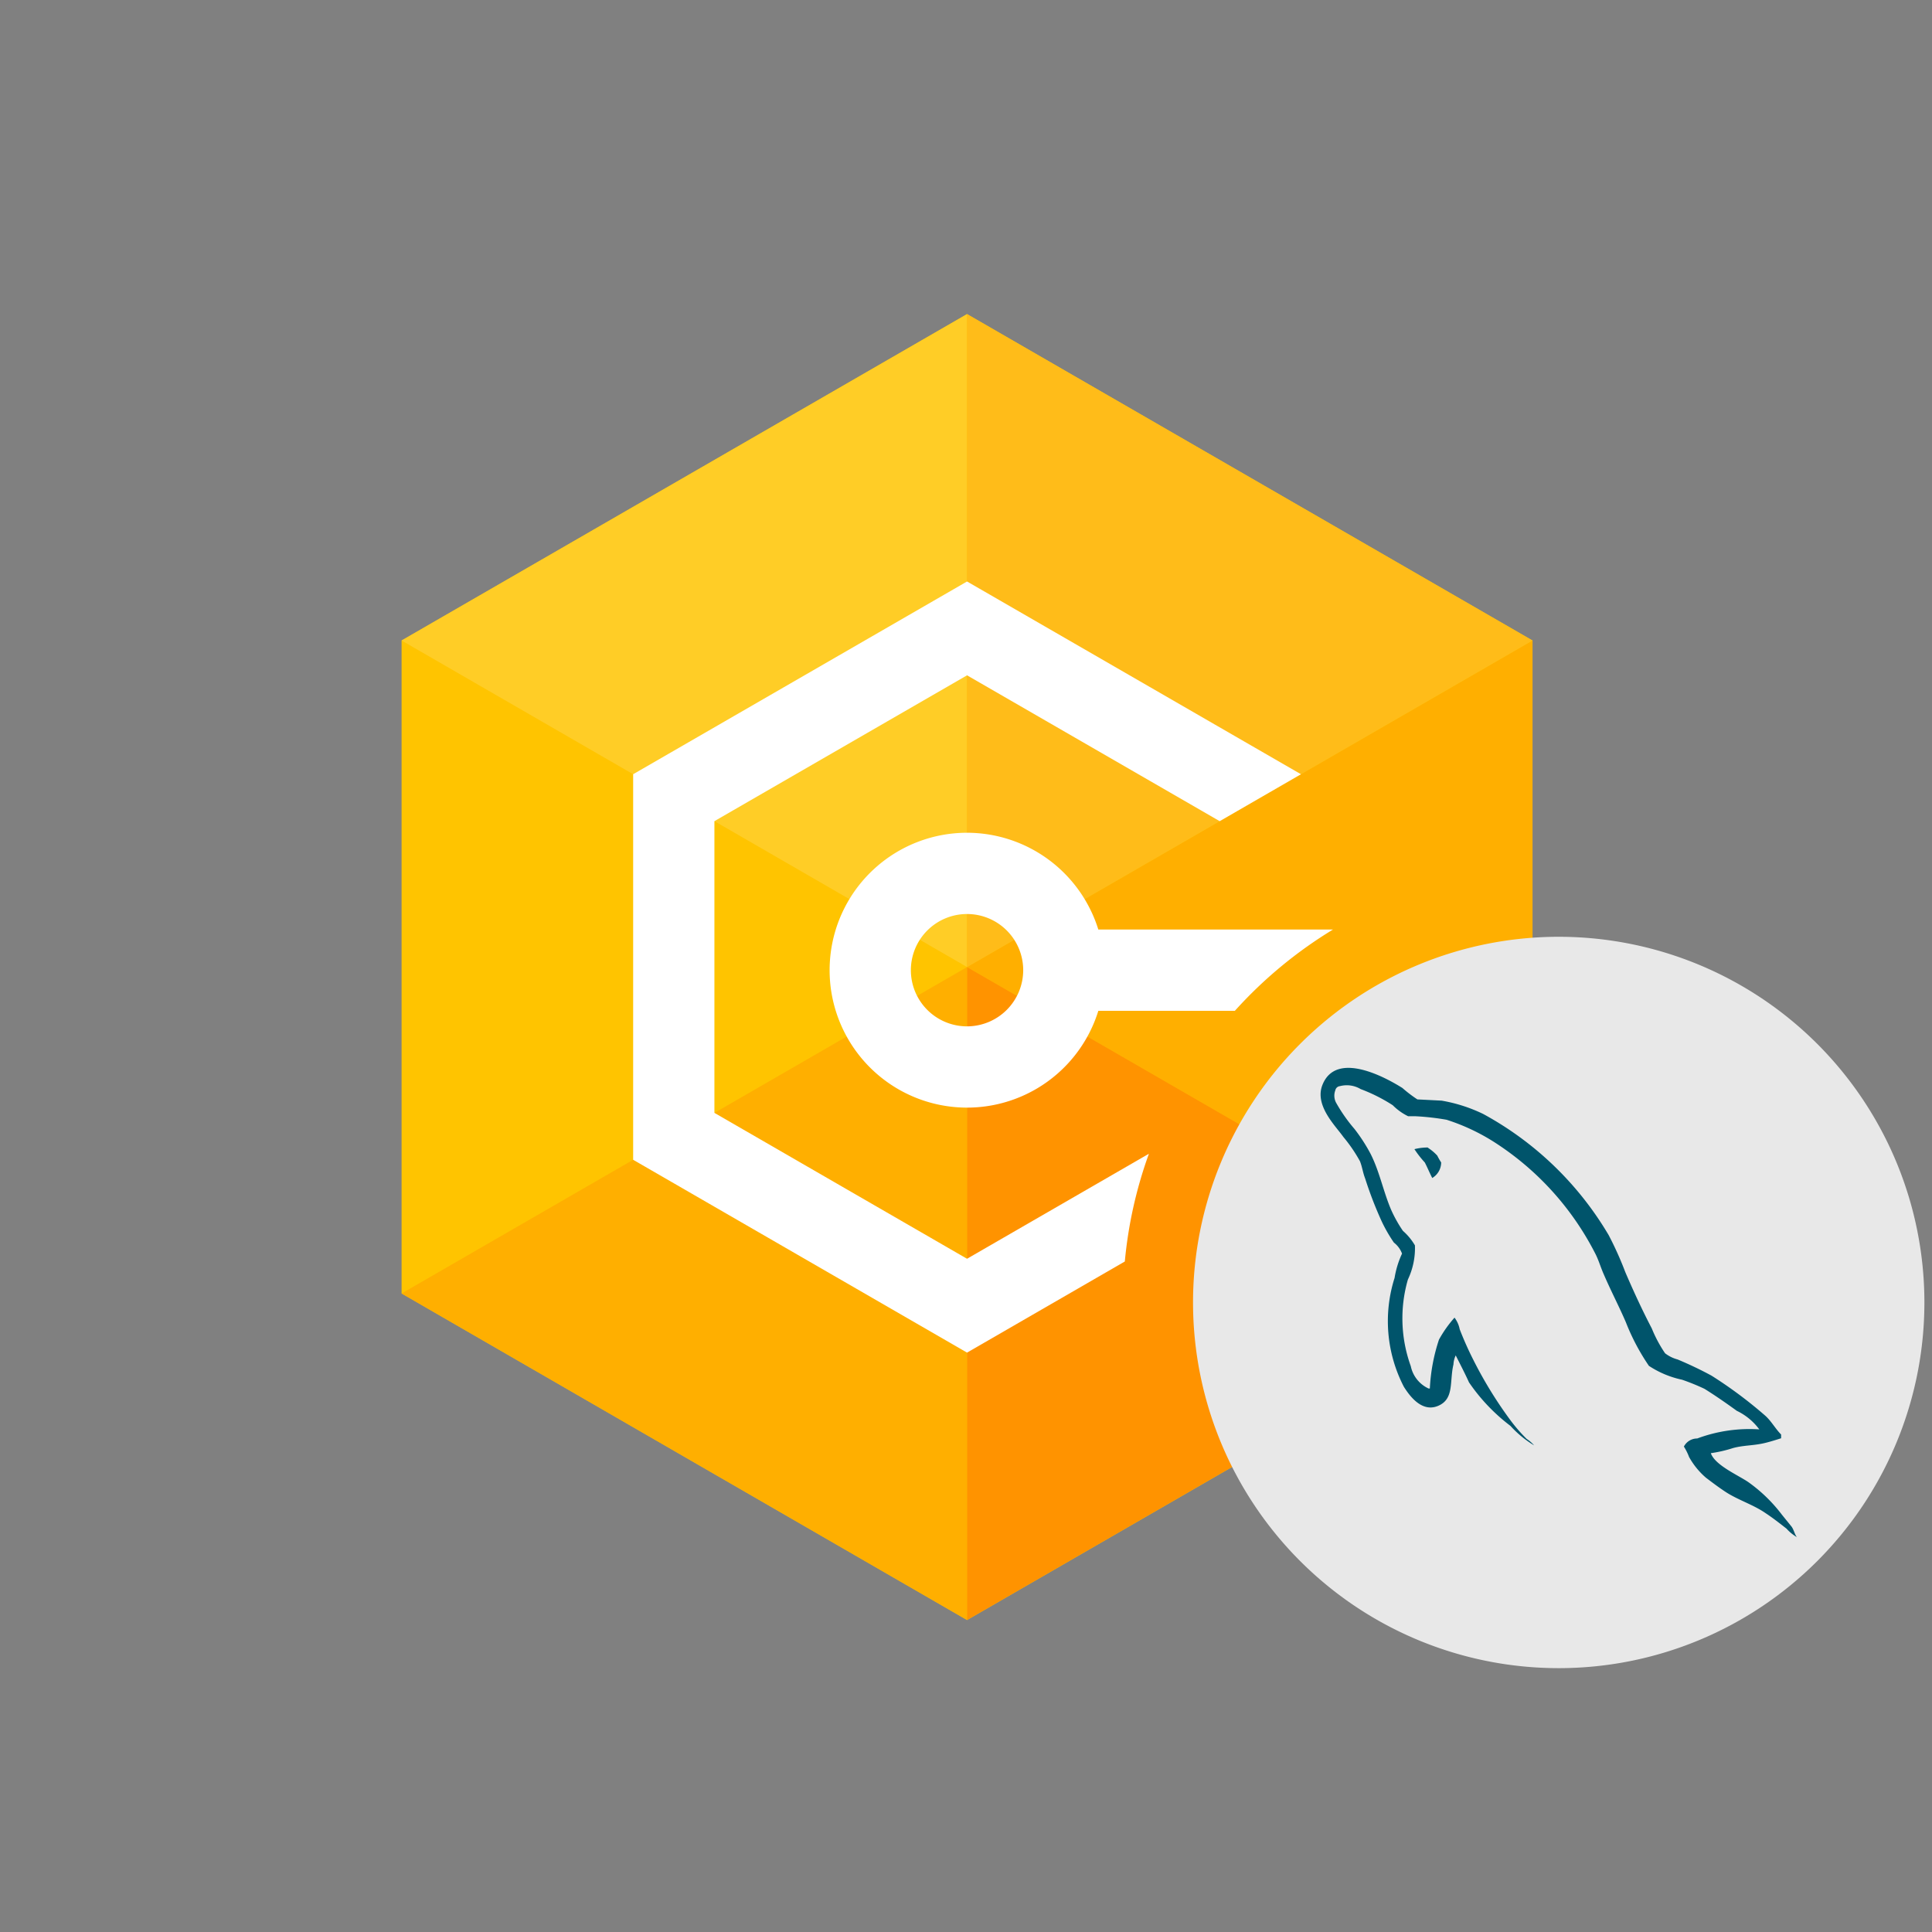 <svg xmlns="http://www.w3.org/2000/svg" viewBox="0 0 246 246"><rect x="0" y="0" width="246" height="246" fill="#808080" stroke="none"/><title>dotConnect_MySQL</title><rect width="246" height="246" fill="#fff" opacity="0"/><polyline points="195.133 81.555 195.133 164.696 123.134 206.276 51.134 164.696 51.134 81.555 123.134 39.994 195.133 81.555" fill="#ffc400"/><polyline points="123.134 39.994 51.134 81.555 123.134 123.134 123.134 39.992 123.134 39.994" fill="#ffcd26"/><polyline points="123.134 123.134 51.134 164.696 123.134 206.276 123.134 206.274 123.134 123.134" fill="#ffaf00"/><polyline points="195.133 81.555 123.134 123.134 195.133 164.696 195.133 164.695 195.133 81.555" fill="#ffaf00"/><polyline points="123.134 39.992 123.134 123.134 195.133 81.555 123.134 39.994" fill="#ffbc19"/><polyline points="123.134 123.134 123.134 123.134 123.134 206.274 195.133 164.695 123.134 123.134" fill="#ff9300"/><path d="M123.132,106.034A17.499,17.499,0,1,0,139.85,128.706h17.384a55.756,55.756,0,0,1,12.494-10.348H139.849A17.529,17.529,0,0,0,123.132,106.034Zm0,24.651a7.152,7.152,0,1,1,7.152-7.153A7.16,7.16,0,0,1,123.132,130.685Z" fill="#fff"/><path d="M146.29,146.905l-23.157,13.372-32.167-18.576V104.557l32.167-18.569L155.3,104.557v.002l10.347-5.975v-.002L123.133,74.04,80.619,98.582v49.091l42.514,24.555,20.089-11.602A55.198,55.198,0,0,1,146.29,146.905Z" fill="#fff"/><path d="M245.032,165.846A46.562,46.562,0,1,1,198.467,119.28,46.565,46.565,0,0,1,245.032,165.846Z" fill="#e8e8e8" fill-rule="evenodd"/><path d="M224.017,182.002a19.05,19.05,0,0,0-7.916,1.16,1.897,1.897,0,0,0-1.693,1.03,7.08,7.08,0,0,1,.658,1.319,9.656,9.656,0,0,0,2.143,2.638c.871.662,1.742,1.321,2.64,1.899,1.604,1.006,3.43,1.558,4.986,2.638.899.588,1.822,1.319,2.64,1.954a5.557,5.557,0,0,0,1.318,1.082c-.288-.371-.367-.896-.659-1.318l-1.239-1.531a19.644,19.644,0,0,0-4.301-4.17c-1.32-.898-4.228-2.14-4.755-3.671a16.936,16.936,0,0,0,2.85-.659c1.397-.372,2.64-.288,4.121-.66.66-.162,1.319-.371,1.978-.58v-.478c-.736-.737-1.265-1.744-2.056-2.428a55.349,55.349,0,0,0-6.81-5.07,47.653,47.653,0,0,0-4.304-2.054,4.516,4.516,0,0,1-1.608-.794,16.892,16.892,0,0,1-1.691-3.165c-1.185-2.265-2.347-4.776-3.375-7.177a43.217,43.217,0,0,0-2.111-4.696,41.651,41.651,0,0,0-15.994-15.438,19.913,19.913,0,0,0-5.278-1.69l-3.087-.157a16.794,16.794,0,0,1-1.904-1.451c-2.352-1.478-8.416-4.698-10.163-.447-1.107,2.638,1.662,5.277,2.639,6.674a19.442,19.442,0,0,1,2.113,3.088c.289.716.37,1.453.66,2.19a48.625,48.625,0,0,0,2.142,5.542,19.443,19.443,0,0,0,1.525,2.638,3.142,3.142,0,0,1,1.034,1.402,11.729,11.729,0,0,0-.948,3.089,18.156,18.156,0,0,0,1.186,13.875c.659,1.034,2.219,3.299,4.329,2.432,2.116-.872,1.456-3.092,1.98-5.28a3.027,3.027,0,0,1,.289-1.156c.582,1.156,1.162,2.265,1.69,3.433a23.652,23.652,0,0,0,5.278,5.541,13.314,13.314,0,0,0,3.013,2.481,4.615,4.615,0,0,0-.949-.822,20.713,20.713,0,0,1-2.139-2.477,52.606,52.606,0,0,1-4.618-7.524,42.774,42.774,0,0,1-1.768-3.959,3.606,3.606,0,0,0-.66-1.482,15.379,15.379,0,0,0-1.98,2.801,23.285,23.285,0,0,0-1.162,6.226h-.157a4.037,4.037,0,0,1-2.271-2.851,17.859,17.859,0,0,1-.368-11.025,9.299,9.299,0,0,0,.897-4.351,7.464,7.464,0,0,0-1.53-1.85,16.963,16.963,0,0,1-1.482-2.639c-1.003-2.321-1.48-4.887-2.639-7.175a21.792,21.792,0,0,0-2.055-3.171,20.342,20.342,0,0,1-2.27-3.221,1.917,1.917,0,0,1-.16-1.69.661.661,0,0,1,.58-.528,3.431,3.431,0,0,1,2.639.371,21.258,21.258,0,0,1,4.091,2.057,7.285,7.285,0,0,0,1.954,1.4h.87a32.342,32.342,0,0,1,4.033.451,25.994,25.994,0,0,1,5.992,2.797,36.644,36.644,0,0,1,12.879,14.123c.503.945.717,1.815,1.162,2.803.872,2.032,1.949,4.088,2.796,6.064a27.666,27.666,0,0,0,2.932,5.547,12.265,12.265,0,0,0,4.224,1.767,28.662,28.662,0,0,1,2.848,1.156c1.402.872,2.804,1.85,4.123,2.805a7.663,7.663,0,0,1,2.849,2.346ZM181.792,146.111a6.653,6.653,0,0,0-1.693.211,12.908,12.908,0,0,0,1.318,1.693c.345.66.606,1.319.95,1.978a2.316,2.316,0,0,0,1.136-1.978,8.7,8.7,0,0,1-.497-.871,5.933,5.933,0,0,0-1.109-.946Z" fill="#00546b"/></svg>